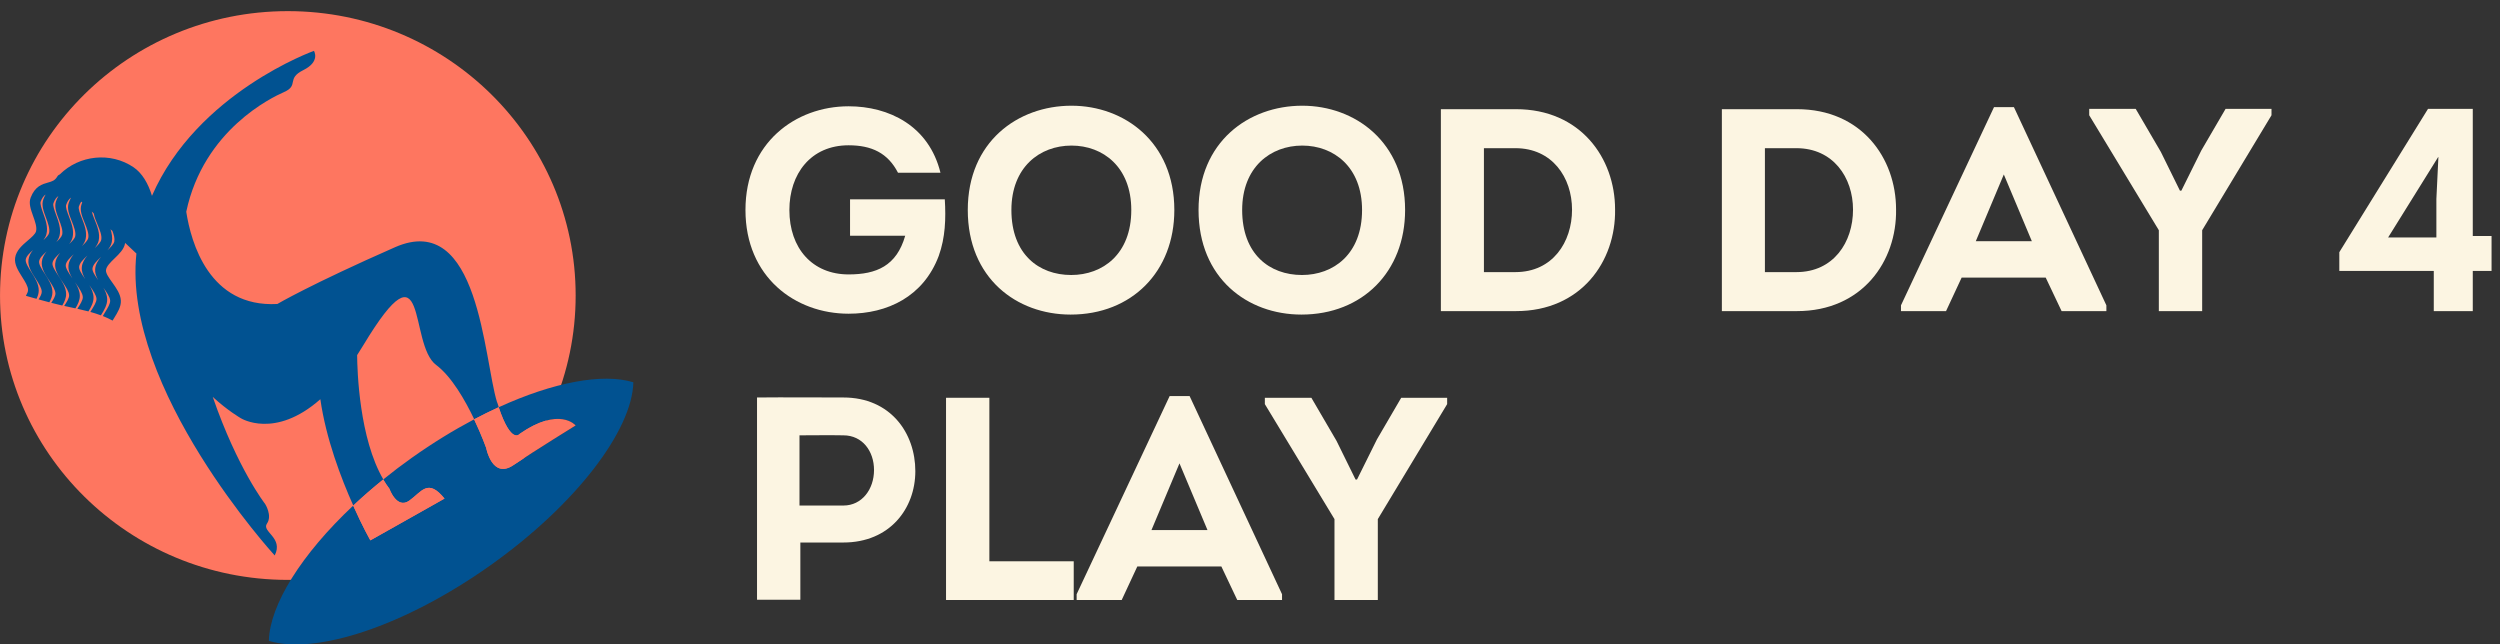 <svg width="225" height="58" viewBox="0 0 225 58" fill="none" xmlns="http://www.w3.org/2000/svg">
<rect x="0" y="0" width="225" height="58" fill="#333333" stroke="none"/>
<path d="M67.092 18.9C67.092 12.868 71.59 9.566 76.374 9.566C79.988 9.566 83.602 11.308 84.642 15.546H80.82C79.91 13.778 78.454 13.076 76.374 13.076C72.968 13.076 71.044 15.65 71.044 18.9C71.044 22.358 73.124 24.698 76.374 24.698C78.87 24.698 80.69 23.944 81.47 21.214H76.504V17.938H85.032C85.136 19.68 85.084 21.37 84.486 23.034C83.108 26.7 79.858 28.234 76.374 28.234C71.564 28.234 67.092 24.932 67.092 18.9Z" fill="#FCF5E2"/>
<path d="M105.69 18.9C105.69 24.438 101.868 28.312 96.356 28.312C91.494 28.312 87.1 25.036 87.1 18.9C87.1 12.764 91.598 9.514 96.434 9.514C101.192 9.514 105.69 12.79 105.69 18.9ZM91.026 18.9C91.026 22.878 93.496 24.75 96.408 24.75C99.242 24.75 101.816 22.878 101.816 18.9C101.816 15.026 99.268 13.102 96.434 13.102C93.574 13.102 91.026 15.052 91.026 18.9Z" fill="#FCF5E2"/>
<path d="M126.459 18.9C126.459 24.438 122.637 28.312 117.125 28.312C112.263 28.312 107.869 25.036 107.869 18.9C107.869 12.764 112.367 9.514 117.203 9.514C121.961 9.514 126.459 12.79 126.459 18.9ZM111.795 18.9C111.795 22.878 114.265 24.75 117.177 24.75C120.011 24.75 122.585 22.878 122.585 18.9C122.585 15.026 120.037 13.102 117.203 13.102C114.343 13.102 111.795 15.052 111.795 18.9Z" fill="#FCF5E2"/>
<path d="M129.679 9.826H136.439C142.237 9.826 145.357 14.22 145.357 18.848C145.435 23.502 142.315 28 136.439 28H129.679V9.826ZM133.553 24.49H136.387C139.741 24.49 141.483 21.786 141.483 18.874C141.483 15.962 139.689 13.336 136.387 13.336H133.553V24.49Z" fill="#FCF5E2"/>
<path d="M154.968 9.826H161.728C167.526 9.826 170.646 14.22 170.646 18.848C170.724 23.502 167.604 28 161.728 28H154.968V9.826ZM158.842 24.49H161.676C165.03 24.49 166.772 21.786 166.772 18.874C166.772 15.962 164.978 13.336 161.676 13.336H158.842V24.49Z" fill="#FCF5E2"/>
<path d="M184.114 24.984H176.548L175.144 28H171.088V27.48L179.46 9.644H181.254L189.574 27.48V28H185.544L184.114 24.984ZM180.344 15.702L177.822 21.708H182.866L180.344 15.702Z" fill="#FCF5E2"/>
<path d="M196.193 17.158H196.323L198.117 13.544L200.301 9.8H204.435V10.372L198.195 20.72V28H194.295V20.72L188.029 10.372V9.8H192.215L194.477 13.674L196.193 17.158Z" fill="#FCF5E2"/>
<path d="M222.55 24.386V28H219.04V24.386H210.538V22.696L218.52 9.8H222.55V21.24H224.24V24.386H222.55ZM219.456 14.142H219.43L214.932 21.37H219.274V17.912L219.456 14.142Z" fill="#FCF5E2"/>
<path d="M72.032 53.974H68.132V35.774C70.732 35.748 73.306 35.774 75.906 35.774C80.144 35.774 82.38 38.972 82.38 42.404C82.38 45.784 80.066 48.826 75.906 48.826H72.032V53.974ZM71.954 45.498H75.906C77.57 45.498 78.662 44.042 78.662 42.3C78.662 40.61 77.622 39.18 75.906 39.18C74.58 39.154 73.28 39.18 71.954 39.18V45.498Z" fill="#FCF5E2"/>
<path d="M89.043 35.8V50.516H96.635V54H85.143V35.8H89.043Z" fill="#FCF5E2"/>
<path d="M109.923 50.984H102.357L100.953 54H96.897V53.48L105.269 35.644H107.063L115.383 53.48V54H111.353L109.923 50.984ZM106.153 41.702L103.631 47.708H108.675L106.153 41.702Z" fill="#FCF5E2"/>
<path d="M122.001 43.158H122.131L123.925 39.544L126.109 35.8H130.243V36.372L124.003 46.72V54H120.103V46.72L113.837 36.372V35.8H118.023L120.285 39.674L122.001 43.158Z" fill="#FCF5E2"/>
<g clip-path="url(#clip0_262_316)">
<path d="M25.905 52.19C40.211 52.19 51.809 40.731 51.809 26.596C51.809 12.461 40.211 1.002 25.905 1.002C11.599 1.002 0.002 12.461 0.002 26.596C0.002 40.731 11.599 52.19 25.905 52.19Z" fill="#FE7660"/>
<path d="M44.88 36.651C46.019 40.035 46.764 39.056 46.764 39.056C50.354 36.551 51.81 38.292 51.81 38.292C51.81 38.292 48.119 40.569 46.206 41.863C44.292 43.158 43.758 40.319 43.758 40.319C43.758 40.319 43.351 39.172 42.67 37.741C40.827 38.715 38.943 39.868 37.077 41.192C36.177 41.83 35.314 42.485 34.491 43.151C34.664 43.446 34.847 43.727 35.047 43.987C35.047 43.987 35.71 45.855 36.832 45.062C37.954 44.267 38.501 43.013 40.009 44.872L33.331 48.633C33.331 48.633 32.641 47.408 31.788 45.505C27.124 49.887 24.279 54.438 24.197 57.677C28.384 58.961 36.397 56.369 44.122 50.889C51.847 45.409 56.894 38.735 57.002 34.406C54.237 33.557 49.799 34.402 44.882 36.652L44.88 36.651Z" fill="#015291"/>
<path d="M44.74 36.219C43.523 32.319 43.138 18.909 35.547 22.252C27.955 25.594 24.96 27.359 24.96 27.359C18.811 27.691 17.187 21.802 16.763 19.059C18.325 11.693 24.467 8.766 25.554 8.29C26.947 7.681 25.731 7.089 27.296 6.312C28.86 5.536 28.255 4.578 28.255 4.578C28.255 4.578 17.732 8.334 13.677 17.625C13.346 16.526 12.796 15.582 12.028 15.059C9.952 13.646 7.133 13.962 5.384 15.694C5.293 15.729 5.214 15.79 5.162 15.879C4.94 16.255 4.691 16.325 4.318 16.43C3.799 16.576 3.153 16.756 2.757 17.793C2.567 18.289 2.769 18.85 2.979 19.442C3.157 19.937 3.34 20.448 3.243 20.822C3.179 21.067 2.836 21.361 2.503 21.645C2.011 22.065 1.452 22.543 1.361 23.207C1.279 23.799 1.641 24.369 1.99 24.923C2.255 25.341 2.528 25.773 2.524 26.101C2.524 26.253 2.442 26.433 2.33 26.623C2.414 26.647 2.496 26.671 2.578 26.695C2.813 26.764 3.049 26.83 3.286 26.895C3.403 26.658 3.485 26.413 3.487 26.155C3.495 25.564 3.148 25.015 2.811 24.484C2.55 24.07 2.278 23.641 2.317 23.366C2.356 23.076 2.645 22.787 2.97 22.504C2.763 22.759 2.604 23.045 2.563 23.375C2.489 23.967 2.856 24.535 3.211 25.085C3.48 25.5 3.758 25.93 3.758 26.26C3.758 26.454 3.631 26.695 3.469 26.946C3.793 27.037 4.116 27.123 4.441 27.208C4.604 26.92 4.719 26.622 4.721 26.304C4.721 25.714 4.368 25.168 4.027 24.639C3.76 24.227 3.485 23.801 3.521 23.526C3.558 23.227 3.863 22.925 4.197 22.63C3.976 22.897 3.807 23.196 3.765 23.545C3.696 24.139 4.07 24.703 4.43 25.249C4.703 25.662 4.985 26.09 4.988 26.419C4.99 26.649 4.815 26.95 4.613 27.254C4.942 27.339 5.272 27.42 5.604 27.498C5.802 27.168 5.955 26.824 5.952 26.456C5.946 25.863 5.588 25.321 5.24 24.795C4.97 24.386 4.69 23.963 4.723 23.687C4.759 23.379 5.078 23.063 5.42 22.755C5.186 23.036 5.005 23.347 4.968 23.712C4.904 24.306 5.283 24.867 5.651 25.411C5.927 25.823 6.215 26.247 6.22 26.575C6.226 26.835 6.006 27.186 5.778 27.533C6.036 27.592 6.293 27.649 6.553 27.702C6.631 27.719 6.71 27.736 6.788 27.752C7.012 27.387 7.193 27.009 7.184 26.605C7.176 26.181 6.984 25.782 6.749 25.398C6.788 25.457 6.829 25.517 6.87 25.576C7.152 25.983 7.441 26.406 7.453 26.736C7.46 27.014 7.214 27.398 6.973 27.771C6.969 27.776 6.965 27.784 6.962 27.789C7.292 27.861 7.626 27.939 7.958 28.027C8.211 27.623 8.431 27.204 8.418 26.754C8.407 26.371 8.246 26.009 8.037 25.662C8.056 25.688 8.072 25.714 8.091 25.74C8.377 26.146 8.672 26.566 8.685 26.895C8.696 27.173 8.451 27.56 8.216 27.935C8.188 27.979 8.158 28.027 8.13 28.073C8.451 28.162 8.769 28.265 9.081 28.381C9.375 27.913 9.669 27.429 9.648 26.905C9.633 26.549 9.491 26.214 9.301 25.891C9.305 25.895 9.306 25.898 9.31 25.904C9.6 26.308 9.898 26.725 9.915 27.055C9.928 27.334 9.689 27.723 9.458 28.099C9.389 28.21 9.319 28.326 9.252 28.442C9.555 28.562 9.85 28.7 10.133 28.853C10.186 28.763 10.242 28.673 10.298 28.582C10.596 28.097 10.906 27.595 10.878 27.053C10.848 26.461 10.468 25.932 10.1 25.417C9.812 25.017 9.517 24.604 9.538 24.325C9.564 23.974 9.949 23.602 10.322 23.242C10.731 22.847 11.151 22.44 11.25 21.931C11.254 21.907 11.257 21.883 11.261 21.859L12.277 22.818C10.996 35.002 24.723 49.991 24.723 49.991C25.541 48.39 23.521 47.851 24.025 47.126C24.529 46.403 23.863 45.359 23.863 45.359C23.863 45.359 21.385 42.197 19.147 35.721C20.495 36.964 21.675 37.639 21.675 37.639C21.675 37.639 24.723 39.559 28.832 35.929C29.334 39.469 30.699 43.048 31.797 45.501C32.641 44.708 33.544 43.922 34.5 43.149C32.334 39.458 32.153 33.378 32.142 31.96C32.329 31.674 32.516 31.375 32.704 31.061C38.617 21.259 36.72 30.956 39.257 32.851C40.642 33.886 41.859 36.016 42.681 37.737C43.426 37.344 44.163 36.979 44.891 36.647C44.845 36.51 44.798 36.368 44.751 36.217L44.74 36.219ZM4.417 20.973C4.37 21.165 4.156 21.385 3.909 21.608C4.032 21.445 4.13 21.27 4.178 21.078C4.34 20.451 4.101 19.782 3.889 19.191C3.747 18.793 3.584 18.343 3.663 18.14C3.792 17.802 3.933 17.623 4.105 17.509C4.031 17.636 3.961 17.78 3.898 17.95C3.713 18.448 3.92 19.007 4.139 19.597C4.322 20.09 4.51 20.599 4.417 20.973ZM5.591 21.125C5.545 21.322 5.319 21.554 5.065 21.787C5.199 21.613 5.304 21.427 5.356 21.221C5.511 20.591 5.265 19.924 5.048 19.335C4.901 18.939 4.736 18.491 4.811 18.286C4.938 17.943 5.082 17.76 5.255 17.646C5.179 17.777 5.108 17.928 5.044 18.103C4.865 18.603 5.076 19.16 5.302 19.75C5.489 20.241 5.683 20.75 5.595 21.125H5.591ZM6.163 23.884C6.123 24.29 6.291 24.681 6.519 25.059C6.495 25.024 6.472 24.989 6.448 24.954C6.174 24.546 5.89 24.126 5.92 23.851C5.953 23.532 6.288 23.203 6.639 22.883C6.392 23.176 6.198 23.502 6.163 23.886V23.884ZM6.766 21.276C6.719 21.481 6.484 21.722 6.222 21.966C6.368 21.781 6.48 21.584 6.532 21.364C6.682 20.733 6.428 20.068 6.204 19.481C6.052 19.086 5.883 18.638 5.955 18.433C6.08 18.083 6.224 17.9 6.4 17.784C6.321 17.921 6.248 18.075 6.185 18.26C6.011 18.762 6.228 19.317 6.459 19.905C6.652 20.394 6.851 20.901 6.766 21.278V21.276ZM7.671 25.122C7.671 25.122 7.665 25.113 7.662 25.107C7.383 24.703 7.094 24.284 7.122 24.008C7.154 23.676 7.509 23.331 7.869 22.997C7.606 23.303 7.398 23.648 7.363 24.052C7.331 24.423 7.471 24.777 7.671 25.122ZM7.94 21.427C7.893 21.641 7.643 21.896 7.372 22.152C7.531 21.955 7.654 21.742 7.708 21.506C7.85 20.874 7.591 20.21 7.361 19.625C7.206 19.23 7.031 18.786 7.102 18.579C7.167 18.391 7.238 18.253 7.316 18.144L7.4 18.223C7.376 18.284 7.352 18.347 7.329 18.413C7.159 18.917 7.383 19.47 7.621 20.056C7.818 20.545 8.022 21.049 7.942 21.427H7.94ZM8.843 25.22C8.571 24.832 8.3 24.436 8.323 24.17C8.351 23.825 8.731 23.462 9.103 23.109C8.823 23.432 8.595 23.794 8.563 24.224C8.537 24.568 8.66 24.901 8.842 25.221L8.843 25.22ZM9.114 21.578C9.069 21.8 8.804 22.071 8.522 22.338C8.694 22.128 8.828 21.901 8.883 21.648C9.019 21.014 8.752 20.354 8.515 19.769C8.414 19.522 8.306 19.252 8.257 19.037L8.44 19.21C8.496 19.531 8.634 19.865 8.778 20.21C8.98 20.697 9.189 21.2 9.112 21.578H9.114ZM10.288 21.73C10.244 21.964 9.958 22.252 9.665 22.536C9.855 22.309 10.005 22.065 10.061 21.791C10.139 21.405 10.068 21.012 9.949 20.632L10.117 20.791C10.247 21.132 10.341 21.46 10.288 21.728V21.73Z" fill="#015291"/>
<path d="M43.758 40.318C43.758 40.318 44.29 43.156 46.206 41.861C48.119 40.567 51.81 38.29 51.81 38.29C51.81 38.29 50.352 36.547 46.764 39.054C46.764 39.054 46.021 40.035 44.88 36.649C44.152 36.981 43.415 37.346 42.67 37.739C43.351 39.168 43.758 40.318 43.758 40.318Z" fill="#FE7660"/>
<path d="M40.005 44.872C38.497 43.014 37.952 44.269 36.828 45.062C35.706 45.857 35.043 43.986 35.043 43.986C34.843 43.726 34.661 43.444 34.487 43.151C33.531 43.924 32.627 44.71 31.784 45.503C32.635 47.406 33.328 48.631 33.328 48.631L40.005 44.87V44.872Z" fill="#FE7660"/>
</g>
<defs>
<clipPath id="clip0_262_316">
<rect width="57" height="57" fill="white" transform="translate(0 1)"/>
</clipPath>
</defs>
</svg>
